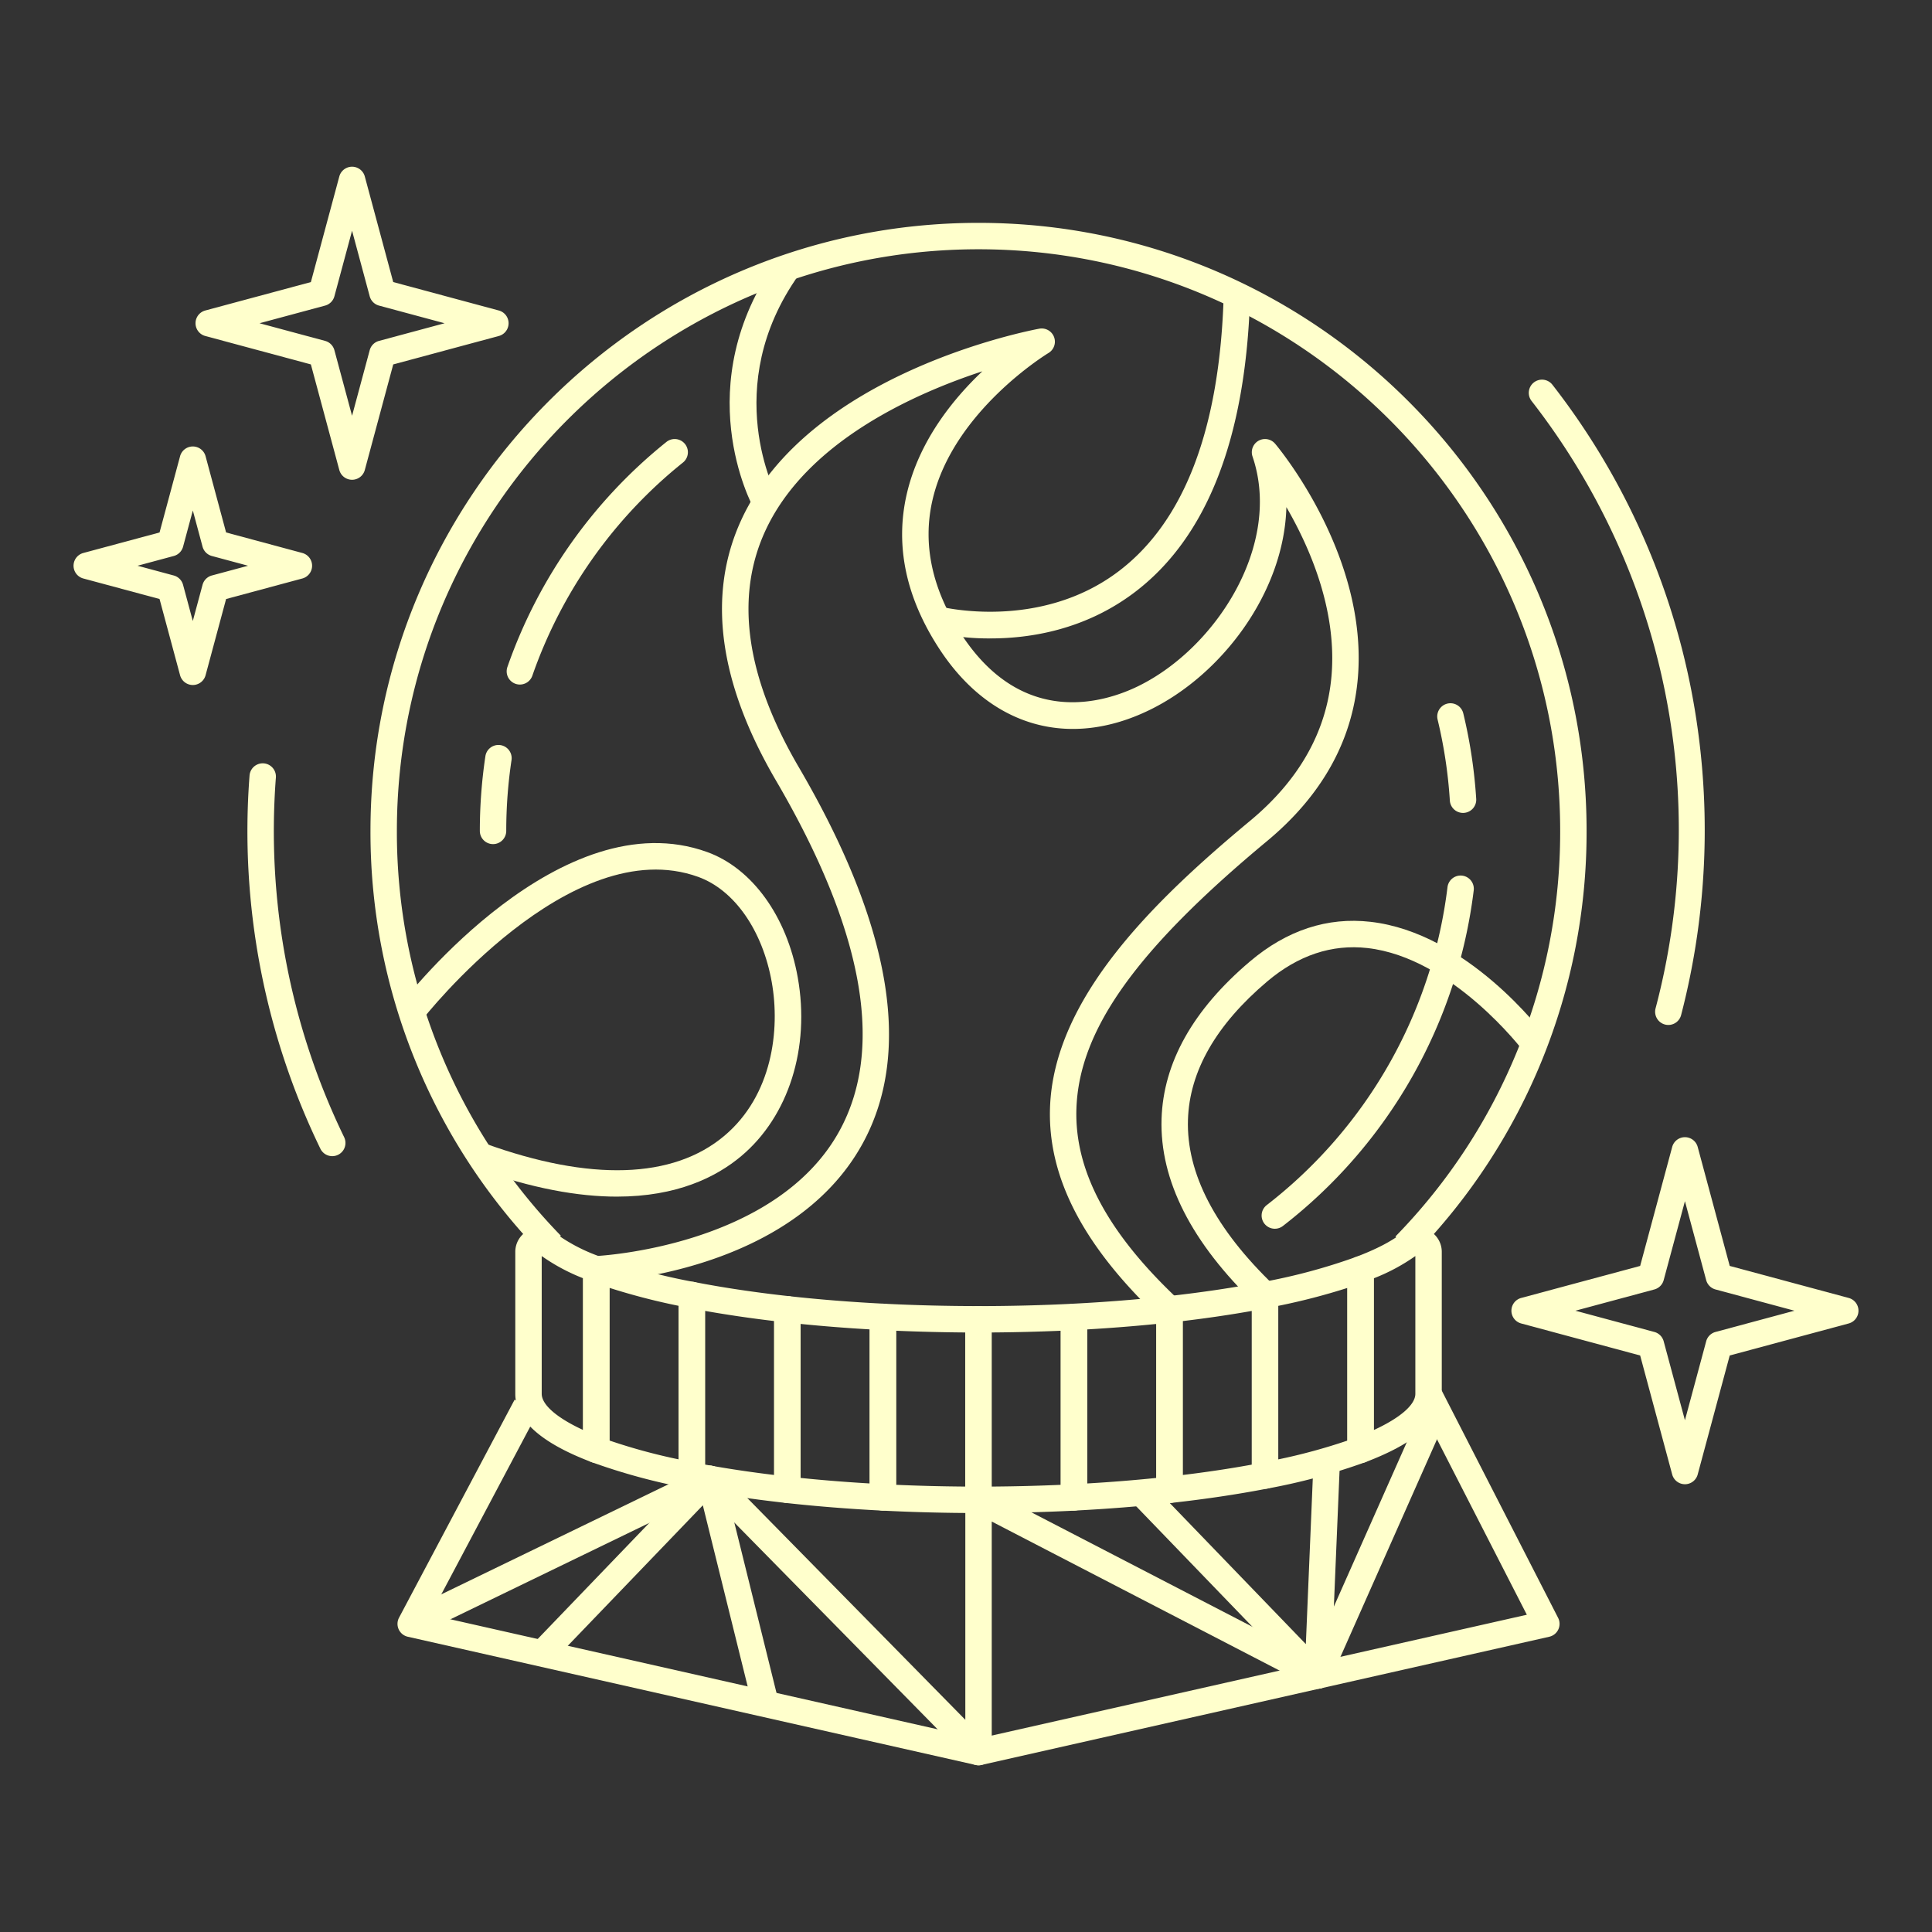 <?xml version="1.0"?>
<svg xmlns="http://www.w3.org/2000/svg" xmlns:xlink="http://www.w3.org/1999/xlink" xmlns:svgjs="http://svgjs.com/svgjs" version="1.1" width="512" height="512" x="0" y="0" viewBox="0 0 512 512" style="enable-background:new 0 0 512 512" xml:space="preserve" class=""><rect x="0" y="0" width="512" height="512" fill="#333333" stroke="none"/><g><path d="m93.3 127.144a3.5 3.5 0 0 1 -3.38-2.59l-7.534-27.978-27.979-7.533a3.5 3.5 0 0 1 0-6.76l27.979-7.532 7.533-27.979a3.5 3.5 0 0 1 3.38-2.59 3.5 3.5 0 0 1 3.379 2.59l7.533 27.979 27.978 7.532a3.5 3.5 0 0 1 0 6.76l-27.978 7.533-7.533 27.978a3.5 3.5 0 0 1 -3.378 2.59zm-24.521-41.481 17.372 4.677a3.5 3.5 0 0 1 2.47 2.47l4.679 17.372 4.675-17.372a3.5 3.5 0 0 1 2.47-2.47l17.372-4.677-17.372-4.677a3.5 3.5 0 0 1 -2.47-2.47l-4.675-17.372-4.679 17.372a3.5 3.5 0 0 1 -2.47 2.47z" fill="#ffffcc" data-original="#000000"/><path d="m51.1 181.535a3.5 3.5 0 0 1 -3.379-2.59l-5.439-20.2-20.2-5.439a3.5 3.5 0 0 1 0-6.76l20.2-5.437 5.439-20.2a3.5 3.5 0 0 1 3.379-2.59 3.5 3.5 0 0 1 3.38 2.59l5.438 20.2 20.2 5.437a3.5 3.5 0 0 1 0 6.76l-20.2 5.439-5.438 20.2a3.5 3.5 0 0 1 -3.38 2.59zm-14.65-31.609 9.593 2.583a3.5 3.5 0 0 1 2.469 2.47l2.583 9.593 2.583-9.593a3.5 3.5 0 0 1 2.469-2.47l9.593-2.583-9.593-2.582a3.5 3.5 0 0 1 -2.469-2.469l-2.578-9.593-2.583 9.593a3.5 3.5 0 0 1 -2.469 2.469z" fill="#ffffcc" data-original="#000000"/><path d="m446.527 393.336a3.5 3.5 0 0 1 -3.38-2.589l-8.488-31.528-31.528-8.488a3.5 3.5 0 0 1 0-6.76l31.528-8.488 8.488-31.527a3.5 3.5 0 0 1 3.38-2.59 3.5 3.5 0 0 1 3.38 2.59l8.487 31.527 31.529 8.488a3.5 3.5 0 0 1 0 6.76l-31.529 8.488-8.487 31.528a3.5 3.5 0 0 1 -3.38 2.589zm-29.027-45.985 20.922 5.633a3.5 3.5 0 0 1 2.469 2.47l5.633 20.92 5.632-20.92a3.5 3.5 0 0 1 2.47-2.47l20.922-5.633-20.922-5.633a3.5 3.5 0 0 1 -2.47-2.469l-5.632-20.92-5.633 20.92a3.5 3.5 0 0 1 -2.469 2.469z" fill="#ffffcc" data-original="#000000"/><path d="m259.32 467.818a3.443 3.443 0 0 1 -.77-.086l-150.48-33.979a3.5 3.5 0 0 1 -2.321-5.054l30.628-57.764 6.183 3.279-28.482 53.719 145.242 32.8 145.307-32.811-28.822-56.286 6.231-3.191 30.878 60.3a3.5 3.5 0 0 1 -2.345 5.01l-150.478 33.977a3.452 3.452 0 0 1 -.771.086z" fill="#ffffcc" data-original="#000000"/><path d="m374.823 332.565-5.018-4.881a153.318 153.318 0 0 0 43.657-107.484c0-84.993-69.148-154.141-154.142-154.141s-154.142 69.149-154.142 154.141a153.346 153.346 0 0 0 43.459 107.28l-5.025 4.873a160.306 160.306 0 0 1 -45.434-112.153c0-88.854 72.289-161.141 161.142-161.141s161.142 72.288 161.142 161.141a160.283 160.283 0 0 1 -45.639 112.365z" fill="#ffffcc" data-original="#000000"/><path d="m387.715 215.431a3.5 3.5 0 0 1 -3.491-3.278 125.456 125.456 0 0 0 -3.243-21.46 3.5 3.5 0 1 1 6.805-1.645 132.732 132.732 0 0 1 3.425 22.662 3.5 3.5 0 0 1 -3.272 3.714c-.075.005-.15.007-.224.007z" fill="#ffffcc" data-original="#000000"/><path d="m337.846 325.627a3.5 3.5 0 0 1 -2.14-6.272 125.819 125.819 0 0 0 47.894-84.238 3.5 3.5 0 1 1 6.952.824 132.87 132.87 0 0 1 -50.57 88.957 3.484 3.484 0 0 1 -2.136.729z" fill="#ffffcc" data-original="#000000"/><path d="m130.661 223.7a3.5 3.5 0 0 1 -3.5-3.5 133.691 133.691 0 0 1 1.477-19.821 3.5 3.5 0 0 1 6.922 1.041 126.716 126.716 0 0 0 -1.4 18.78 3.5 3.5 0 0 1 -3.499 3.5z" fill="#ffffcc" data-original="#000000"/><path d="m137.773 181.412a3.5 3.5 0 0 1 -3.305-4.652 132.156 132.156 0 0 1 42.138-59.639 3.5 3.5 0 1 1 4.385 5.457 125.174 125.174 0 0 0 -39.912 56.483 3.5 3.5 0 0 1 -3.306 2.351z" fill="#ffffcc" data-original="#000000"/><path d="m442.127 271.626a3.506 3.506 0 0 1 -3.389-4.385 184.968 184.968 0 0 0 -32.861-160.987 3.5 3.5 0 1 1 5.537-4.283 191.112 191.112 0 0 1 36.809 81.019 194.9 194.9 0 0 1 -2.712 86.018 3.5 3.5 0 0 1 -3.384 2.618z" fill="#ffffcc" data-original="#000000"/><path d="m88.055 306.394a3.5 3.5 0 0 1 -3.15-1.971 192.846 192.846 0 0 1 -18.772-98.9 3.5 3.5 0 1 1 6.98.531 185.848 185.848 0 0 0 18.087 95.309 3.5 3.5 0 0 1 -3.145 5.031z" fill="#ffffcc" data-original="#000000"/><path d="m259.321 467.818a3.5 3.5 0 0 1 -2.5-1.046l-69.421-70.611-77.033 37.327-3.053-6.3 79.294-38.423a3.5 3.5 0 0 1 4.023.695l65.189 66.305v-58.3a3.5 3.5 0 0 1 5.109-3.108l86.594 44.843 29.032-65.423 6.4 2.84-30.54 68.82a3.5 3.5 0 0 1 -4.809 1.689l-84.786-43.904v61.1a3.5 3.5 0 0 1 -3.5 3.5z" fill="#ffffcc" data-original="#000000"/><path d="m199.5 452.419-13.242-53.5-40.09 41.709-5.047-4.852 44.487-46.282a3.5 3.5 0 0 1 5.921 1.585l14.771 59.658z" fill="#ffffcc" data-original="#000000"/><path d="m349.216 447.519a3.5 3.5 0 0 1 -2.52-1.07l-46.737-48.449 5.041-4.86 41.064 42.568 2.04-48.682 6.994.293-2.382 56.847a3.5 3.5 0 0 1 -3.5 3.353z" fill="#ffffcc" data-original="#000000"/><path d="m233.974 400.33c-.059 0-.118 0-.177 0-8.778-.447-17.366-1.131-25.526-2.034a3.5 3.5 0 0 1 -3.115-3.479v-47.848a3.5 3.5 0 0 1 3.886-3.478c8.027.888 16.475 1.563 25.111 2a3.5 3.5 0 0 1 3.321 3.5v47.84a3.5 3.5 0 0 1 -3.5 3.5zm-21.818-8.664c5.927.606 12.063 1.1 18.318 1.466v-40.832c-6.246-.363-12.38-.847-18.318-1.445z" fill="#ffffcc" data-original="#000000"/><path d="m208.656 398.312a3.548 3.548 0 0 1 -.385-.021c-9.167-1.015-17.781-2.3-25.6-3.827a3.5 3.5 0 0 1 -2.83-3.435v-47.841a3.5 3.5 0 0 1 4.17-3.435c7.617 1.484 16.04 2.742 25.033 3.738a3.5 3.5 0 0 1 3.115 3.478v47.843a3.5 3.5 0 0 1 -3.5 3.5zm-21.818-10.184c5.729 1.048 11.865 1.971 18.318 2.754v-40.792c-6.437-.766-12.571-1.668-18.318-2.69z" fill="#ffffcc" data-original="#000000"/><path d="m183.338 394.529a3.529 3.529 0 0 1 -.67-.065 162.394 162.394 0 0 1 -25.887-6.985 3.5 3.5 0 0 1 -2.262-3.273v-47.845a3.5 3.5 0 0 1 4.739-3.274 155.46 155.46 0 0 0 24.75 6.666 3.5 3.5 0 0 1 2.83 3.435v47.841a3.5 3.5 0 0 1 -3.5 3.5zm-21.819-12.775a153.279 153.279 0 0 0 18.319 4.988v-40.688a172.288 172.288 0 0 1 -18.319-4.757z" fill="#ffffcc" data-original="#000000"/><path d="m259.292 400.968c-8.565 0-17.143-.217-25.495-.643a3.5 3.5 0 0 1 -3.323-3.5v-47.835a3.5 3.5 0 0 1 3.678-3.5c8.242.42 16.7.633 25.14.633a3.5 3.5 0 0 1 3.5 3.5v47.84a3.5 3.5 0 0 1 -3.5 3.5zm-21.818-7.476c6.036.265 12.17.421 18.318.464v-40.84c-6.142-.043-12.277-.2-18.318-.457z" fill="#ffffcc" data-original="#000000"/><path d="m158.019 387.706a3.489 3.489 0 0 1 -1.238-.227c-13.419-5.076-20.223-11.167-20.223-18.1v-37.597a6.386 6.386 0 0 1 3.633-5.8 6.5 6.5 0 0 1 6.923.793 46.134 46.134 0 0 0 12.144 6.313 3.5 3.5 0 0 1 2.26 3.274v47.845a3.5 3.5 0 0 1 -3.5 3.5zm-14.461-54.839v36.509c0 2.909 4.014 6.366 10.961 9.579v-40.211a51.389 51.389 0 0 1 -10.961-5.877z" fill="#ffffcc" data-original="#000000"/><path d="m259.32 400.968a3.524 3.524 0 0 1 -3.528-3.5v-47.84a3.5 3.5 0 0 1 3.5-3.5h.079c8.4 0 16.832-.212 25.061-.63a3.5 3.5 0 0 1 3.678 3.5v47.84a3.5 3.5 0 0 1 -3.322 3.495c-8.345.42-16.913.635-25.468.635zm3.472-47.851v40.84c6.156-.043 12.289-.2 18.318-.462v-40.834c-6.048.261-12.183.414-18.318.456z" fill="#ffffcc" data-original="#000000"/><path d="m335.247 394.541a3.5 3.5 0 0 1 -3.5-3.5v-47.841a3.5 3.5 0 0 1 2.831-3.436 155.5 155.5 0 0 0 24.75-6.655 3.5 3.5 0 0 1 4.736 3.274v47.844a3.5 3.5 0 0 1 -2.264 3.273 162.792 162.792 0 0 1 -25.885 6.975 3.535 3.535 0 0 1 -.668.066zm3.5-48.475v40.688a153.79 153.79 0 0 0 18.317-4.981v-40.457a172.522 172.522 0 0 1 -18.317 4.75z" fill="#ffffcc" data-original="#000000"/><path d="m360.564 387.726a3.5 3.5 0 0 1 -3.5-3.5v-47.844a3.5 3.5 0 0 1 2.264-3.274c5.36-2.024 9.465-4.155 12.2-6.334a6.506 6.506 0 0 1 6.923-.792 6.386 6.386 0 0 1 3.633 5.8v37.594c0 6.947-6.823 13.045-20.281 18.125a3.508 3.508 0 0 1 -1.239.225zm3.5-48.959v40.213c6.983-3.22 11.018-6.686 11.018-9.6v-36.512a51.478 51.478 0 0 1 -11.018 5.899z" fill="#ffffcc" data-original="#000000"/><path d="m284.61 400.333a3.5 3.5 0 0 1 -3.5-3.5v-47.84a3.5 3.5 0 0 1 3.322-3.5c8.635-.44 17.084-1.114 25.112-2a3.5 3.5 0 0 1 3.884 3.478v47.843a3.5 3.5 0 0 1 -3.115 3.478c-8.144.9-16.732 1.585-25.525 2.032-.06.007-.119.009-.178.009zm3.5-48.026v40.828c6.264-.368 12.4-.858 18.318-1.465v-40.806c-5.937.597-12.073 1.081-18.318 1.443z" fill="#ffffcc" data-original="#000000"/><path d="m309.928 398.318a3.5 3.5 0 0 1 -3.5-3.5v-47.843a3.5 3.5 0 0 1 3.116-3.478c9-1 17.422-2.251 25.034-3.734a3.5 3.5 0 0 1 4.169 3.436v47.842a3.5 3.5 0 0 1 -2.831 3.435c-7.823 1.523-16.438 2.808-25.6 3.82a3.325 3.325 0 0 1 -.388.022zm3.5-48.221v40.792c6.453-.782 12.588-1.7 18.319-2.75v-40.728c-5.747 1.02-11.879 1.921-18.319 2.689z" fill="#ffffcc" data-original="#000000"/><path d="m307.532 349.526c-20.262-19.041-29.837-37.294-29.271-55.805.888-29.061 27.315-54.834 53.048-76.213 13-10.8 20.249-23.664 21.54-38.232 1.548-17.469-5.691-34.109-11.946-44.886-.584 22.423-16.93 44.35-36.249 53.762-21.449 10.447-42.283 4.388-55.732-16.214-8.872-13.59-11.771-27.4-8.614-41.044 3.225-13.936 12.134-25.017 20.023-32.492-18.289 6-46.754 18.779-57.568 42.394-8.053 17.588-5.054 38.616 8.915 62.5 24.519 41.92 30.219 75.473 16.942 99.726-18.83 34.4-68.362 36.755-70.461 36.838l-.278-6.994.138 3.5-.141-3.5c.475-.02 47.714-2.31 64.616-33.232 12-21.945 6.324-53.169-16.859-92.8-15.193-25.976-18.3-49.179-9.226-68.967 17.928-39.11 76.53-50.3 79.017-50.761a3.5 3.5 0 0 1 2.425 6.448c-.25.15-25.3 15.381-30.731 38.96-2.7 11.7-.119 23.684 7.663 35.6 16.341 25.029 38.176 17.952 46.805 13.747 20.723-10.1 38.283-37.583 30.345-60.881a3.5 3.5 0 0 1 5.989-3.386c1.013 1.2 24.782 29.788 21.9 62.3-1.462 16.494-9.55 30.961-24.04 43-34.775 28.89-49.885 50.137-50.524 71.042-.5 16.388 8.353 32.9 27.067 50.489z" fill="#ffffcc" data-original="#000000"/><path d="m163.505 317.118c-10.126 0-22.46-2.1-37.439-7.527l2.385-6.582c27.955 10.131 49.918 9.439 63.51-2.007 12.708-10.7 14.822-28.052 12.563-40.726-2.449-13.741-9.917-24.429-19.489-27.891-33.856-12.235-72.774 37.379-73.164 37.882l-5.535-4.285c1.716-2.217 42.476-54.139 81.08-40.179 11.917 4.31 21.113 17.048 24 33.245 3.319 18.625-2.407 36.752-14.947 47.309-6.648 5.597-17.09 10.76-32.964 10.761z" fill="#ffffcc" data-original="#000000"/><path d="m262.536 169.185a64.068 64.068 0 0 1 -14.982-1.629l1.764-6.773-.882 3.387.877-3.389c.258.066 26.09 6.461 47.023-9.3 17.545-13.211 26.951-37.909 27.96-73.41l7 .2c-1.075 37.785-11.444 64.318-30.822 78.859-13.063 9.798-27.458 12.055-37.938 12.055z" fill="#ffffcc" data-original="#000000"/><path d="m199.834 134.879c-.728-1.322-17.554-32.769 6.145-66.088l5.7 4.056c-21.179 29.778-5.875 58.372-5.717 58.657z" fill="#ffffcc" data-original="#000000"/><path d="m332.824 345.724c-17.091-16.395-25.5-32.949-25-49.2.464-14.922 8.355-28.969 23.455-41.751 9.756-8.26 20.5-11.79 31.925-10.482 25.586 2.919 45.351 29.044 46.179 30.155l-5.608 4.187c-.186-.248-18.824-24.832-41.389-27.39-9.419-1.072-18.367 1.916-26.584 8.872-13.522 11.448-20.582 23.77-20.981 36.627-.441 14.186 7.244 28.967 22.844 43.932z" fill="#ffffcc" data-original="#000000"/></g></svg>
